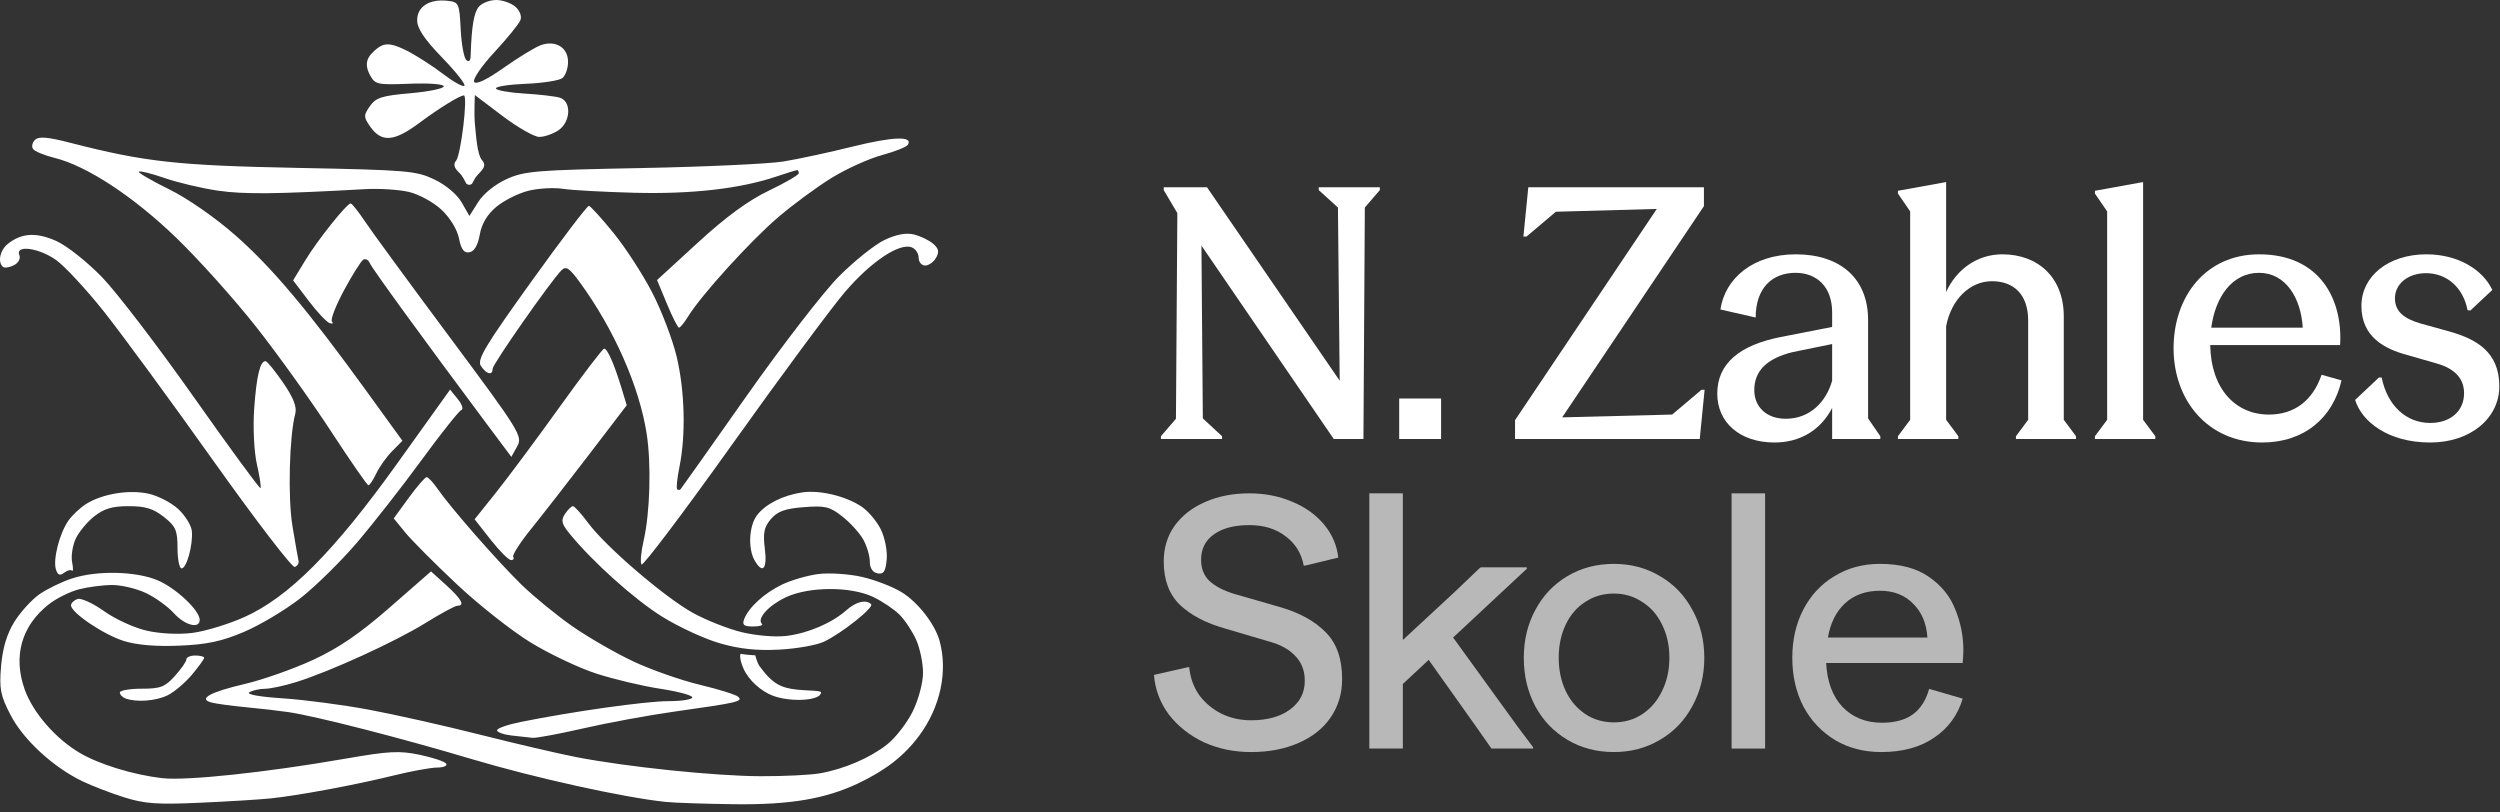 <svg width="240" height="78" viewBox="0 0 240 78" fill="none" xmlns="http://www.w3.org/2000/svg">
<rect x="0" y="0" width="240" height="78" fill="#333333" stroke="none"/>
<path d="M11.93 76.546C10.641 76.141 8.82 75.439 7.882 74.987C5.104 73.645 2.263 71.029 1.033 68.677C0.04 66.78 -0.084 66.145 0.106 63.928C0.255 62.193 0.672 60.818 1.4 59.66C1.99 58.72 3.075 57.538 3.809 57.032C4.544 56.527 5.929 55.855 6.887 55.539C9.291 54.745 13.052 54.825 15.142 55.713C16.895 56.457 19.172 58.602 19.172 59.509C19.172 60.407 17.743 60.035 16.688 58.863C16.121 58.233 14.922 57.367 14.023 56.938C13.125 56.51 11.663 56.16 10.775 56.161C9.887 56.162 8.447 56.349 7.576 56.575C6.705 56.801 5.404 57.449 4.685 58.014C2.064 60.075 1.236 62.998 2.369 66.186C3.158 68.408 5.336 70.915 7.667 72.284C9.537 73.383 12.776 74.376 15.551 74.701C17.879 74.973 25.543 74.16 33.177 72.83C37.357 72.102 38.336 72.051 40.306 72.463C41.562 72.726 42.7 73.108 42.835 73.312C42.97 73.517 42.586 73.684 41.982 73.684C41.378 73.684 39.498 74.026 37.803 74.445C34.151 75.346 28.668 76.368 25.989 76.646C24.934 76.756 21.867 76.944 19.172 77.064C15.098 77.247 13.878 77.16 11.93 76.546ZM63.906 76.984C59.857 76.558 51.352 74.68 45.303 72.877C38.437 70.83 30.387 68.767 27.693 68.363C26.873 68.24 25.051 68.03 23.645 67.897C22.24 67.763 20.735 67.559 20.301 67.443C18.986 67.091 20.156 66.442 23.526 65.654C25.232 65.255 28.161 64.221 30.036 63.357C32.512 62.216 34.529 60.838 37.41 58.32L41.376 54.854L42.842 56.182C44.308 57.51 44.656 58.151 43.912 58.151C43.694 58.151 42.321 58.893 40.86 59.8C37.971 61.594 31.669 64.473 28.424 65.482C27.302 65.831 25.96 66.119 25.441 66.122C24.922 66.126 24.246 66.277 23.939 66.459C23.605 66.658 24.884 66.89 27.135 67.039C29.199 67.176 32.901 67.662 35.361 68.12C37.822 68.577 42.615 69.653 46.012 70.511C49.41 71.37 53.586 72.344 55.293 72.676C60.171 73.626 68.655 74.505 73.044 74.516C75.25 74.522 77.786 74.4 78.681 74.244C81.016 73.839 83.502 72.773 85.165 71.465C85.958 70.841 87.057 69.427 87.607 68.323C88.162 67.209 88.609 65.556 88.611 64.61C88.613 63.672 88.319 62.24 87.956 61.429C87.593 60.618 86.874 59.531 86.358 59.013C85.842 58.496 84.709 57.732 83.839 57.315C81.669 56.275 77.631 56.294 75.406 57.355C73.751 58.145 72.631 59.404 73.151 59.89C73.299 60.029 72.915 60.142 72.297 60.142C71.412 60.142 71.23 59.995 71.438 59.445C71.865 58.314 73.378 56.932 75.087 56.113C75.965 55.692 77.529 55.239 78.561 55.107C79.594 54.975 81.464 55.096 82.716 55.376C83.969 55.656 85.707 56.325 86.577 56.863C88.127 57.819 89.761 59.923 90.201 61.528C91.004 64.457 90.279 67.857 88.269 70.588C86.842 72.527 85.056 73.93 82.412 75.189C79.24 76.699 75.836 77.273 70.448 77.205C67.669 77.17 64.726 77.07 63.906 76.984ZM49.101 70.608C48.339 70.519 47.716 70.294 47.716 70.107C47.716 69.92 48.723 69.564 49.953 69.315C54.959 68.304 61.998 67.311 64.161 67.311C65.426 67.311 66.462 67.148 66.462 66.949C66.462 66.75 65.072 66.376 63.373 66.118C61.674 65.86 58.915 65.205 57.243 64.663C55.57 64.121 52.724 62.771 50.918 61.663C49.113 60.555 45.917 58.031 43.817 56.054C41.717 54.078 39.504 51.854 38.899 51.113L37.799 49.766L39.243 47.785C40.037 46.696 40.808 45.805 40.957 45.804C41.106 45.804 41.569 46.296 41.986 46.899C43.26 48.738 47.727 53.846 50.021 56.086C51.214 57.251 53.436 59.071 54.959 60.131C56.482 61.191 59.118 62.709 60.817 63.506C62.516 64.302 65.385 65.308 67.192 65.74C68.999 66.172 70.657 66.692 70.875 66.896C71.345 67.336 70.796 67.463 64.757 68.312C62.297 68.657 58.367 69.38 56.024 69.918C53.681 70.455 51.476 70.866 51.125 70.832C50.773 70.797 49.862 70.696 49.101 70.608ZM12.036 67.047C11.743 66.937 11.504 66.682 11.504 66.481C11.504 66.281 12.445 66.116 13.596 66.116C15.409 66.116 15.835 65.953 16.791 64.891C17.398 64.217 17.894 63.5 17.894 63.298C17.894 63.095 18.277 62.93 18.746 62.93C19.215 62.93 19.598 63.029 19.598 63.15C19.598 63.272 19.071 64.001 18.427 64.771C17.782 65.541 16.737 66.428 16.105 66.741C14.974 67.301 13.085 67.443 12.036 67.047ZM74.189 66.787C73.097 66.374 71.888 65.335 71.374 64.182C70.966 63.269 71.041 62.76 71.113 62.773C71.501 62.843 71.972 62.88 72.508 62.913C72.508 62.913 72.678 63.609 72.902 63.929C74.157 65.673 75 66.044 76.549 66.209C77.58 66.318 78.817 66.276 78.817 66.472C78.817 67.285 75.888 67.429 74.189 66.787ZM69.126 61.762C67.663 61.344 65.168 60.195 63.581 59.209C60.918 57.554 56.901 53.953 54.67 51.219C53.911 50.29 53.833 49.947 54.24 49.337C54.514 48.927 54.857 48.592 55.003 48.592C55.149 48.592 55.81 49.321 56.47 50.212C58.156 52.486 63.773 57.308 66.509 58.831C67.772 59.533 69.888 60.37 71.211 60.69C72.58 61.021 74.416 61.176 75.471 61.05C77.557 60.8 79.846 59.823 81.248 58.584C82.183 57.758 83.12 57.527 83.625 57.999C83.943 58.297 80.874 60.747 79.122 61.594C78.431 61.929 76.498 62.274 74.826 62.362C72.644 62.477 71.037 62.308 69.126 61.762ZM11.93 61.547C10.001 60.962 6.817 58.82 6.817 58.109C6.817 57.899 7.095 57.628 7.434 57.506C7.772 57.384 8.926 57.911 9.998 58.675C11.069 59.44 12.916 60.284 14.101 60.549C15.389 60.838 17.143 60.923 18.459 60.76C19.67 60.609 21.905 59.932 23.425 59.254C27.706 57.344 32.059 52.974 38.134 44.491L43.21 37.403L43.951 38.317C44.358 38.82 44.51 39.291 44.288 39.364C44.065 39.437 42.355 41.588 40.487 44.144C38.62 46.7 35.816 50.281 34.257 52.103C32.697 53.925 30.247 56.33 28.812 57.449C27.376 58.567 24.956 60.011 23.433 60.658C21.291 61.568 19.891 61.868 17.255 61.982C15.021 62.079 13.186 61.929 11.93 61.547ZM5.375 54.686C5.064 53.74 5.705 51.213 6.567 49.982C6.946 49.442 7.728 48.711 8.306 48.357C9.873 47.397 12.355 46.992 14.237 47.389C15.153 47.582 16.451 48.253 17.122 48.88C17.793 49.508 18.377 50.461 18.421 50.999C18.529 52.339 17.913 54.566 17.434 54.566C17.218 54.566 17.042 53.686 17.042 52.61C17.042 50.914 16.867 50.516 15.731 49.623C14.716 48.824 13.955 48.592 12.356 48.592C10.779 48.592 9.994 48.825 9.035 49.579C8.345 50.122 7.541 51.107 7.248 51.767C6.956 52.426 6.81 53.422 6.924 53.979C7.038 54.536 7.03 54.898 6.907 54.782C6.783 54.667 6.441 54.76 6.147 54.989C5.755 55.293 5.547 55.211 5.375 54.686ZM84.249 55.042C83.778 54.956 83.503 54.541 83.503 53.919C83.503 53.377 83.222 52.426 82.879 51.805C82.536 51.185 81.634 50.189 80.875 49.592C79.652 48.63 79.23 48.527 77.168 48.687C75.366 48.826 74.654 49.083 74.013 49.823C73.353 50.584 73.233 51.166 73.424 52.673C73.672 54.627 73.216 55.148 72.441 53.795C71.792 52.661 71.904 50.489 72.665 49.474C73.473 48.397 75.155 47.545 77.017 47.27C78.694 47.023 81.183 47.618 82.705 48.629C83.32 49.038 84.146 50.007 84.54 50.782C84.934 51.559 85.197 52.862 85.125 53.686C85.022 54.861 84.835 55.15 84.249 55.042ZM20.417 44.144C16.335 38.401 11.621 31.977 9.942 29.868C8.264 27.76 6.215 25.554 5.391 24.966C3.739 23.789 1.442 23.478 1.856 24.489C1.996 24.829 1.768 25.246 1.319 25.471C0.89 25.685 0.418 25.748 0.27 25.609C-0.24 25.133 0.002 24.02 0.746 23.418C2.055 22.359 3.503 22.276 5.431 23.148C6.429 23.6 8.398 25.163 9.808 26.622C11.217 28.081 15.18 33.261 18.614 38.134C22.048 43.007 24.924 46.931 25.006 46.855C25.087 46.779 24.934 45.756 24.665 44.583C24.391 43.389 24.275 41.04 24.401 39.248C24.625 36.075 24.973 34.63 25.502 34.674C25.652 34.687 26.41 35.619 27.185 36.746C28.168 38.174 28.519 39.074 28.346 39.719C27.772 41.857 27.623 47.79 28.075 50.504C28.341 52.103 28.604 53.604 28.659 53.839C28.713 54.075 28.551 54.339 28.298 54.427C28.046 54.515 24.499 49.887 20.417 44.144ZM61.579 54.193C61.449 53.996 61.546 52.95 61.795 51.867C62.404 49.21 62.533 44.534 62.078 41.621C61.372 37.106 58.957 31.63 55.694 27.144C54.656 25.717 54.34 25.507 53.9 25.949C52.866 26.989 47.29 34.964 47.29 35.402C47.29 36.074 46.702 35.935 46.17 35.137C45.772 34.542 46.543 33.249 50.977 27.072C53.882 23.026 56.384 19.736 56.537 19.761C56.691 19.786 57.749 20.951 58.888 22.35C60.028 23.749 61.702 26.327 62.608 28.079C63.514 29.832 64.573 32.61 64.963 34.253C65.743 37.547 65.849 41.743 65.23 44.807C65.009 45.903 64.908 46.873 65.006 46.965C65.103 47.056 65.252 47.056 65.336 46.965C65.419 46.874 68.278 42.835 71.688 37.99C75.098 33.145 79.091 27.979 80.561 26.51C82.03 25.041 83.987 23.48 84.908 23.04C86.019 22.511 86.962 22.329 87.706 22.503C88.323 22.647 89.158 23.042 89.56 23.381C90.113 23.847 90.188 24.18 89.865 24.744C89.63 25.155 89.156 25.491 88.813 25.491C88.47 25.491 88.189 25.151 88.189 24.737C88.189 24.322 87.882 23.873 87.507 23.738C86.312 23.309 83.571 25.155 81.096 28.055C79.775 29.602 74.897 36.196 70.255 42.708C65.613 49.221 61.708 54.389 61.579 54.193ZM47.102 51.81L45.564 49.85L47.634 47.262C48.772 45.838 51.509 42.156 53.716 39.081C55.922 36.005 57.849 33.481 57.996 33.472C58.306 33.454 58.963 34.946 59.671 37.277L60.166 38.906L56.539 43.649C54.545 46.258 52.047 49.464 50.989 50.774C49.931 52.084 49.156 53.294 49.268 53.462C49.38 53.631 49.284 53.769 49.056 53.769C48.828 53.769 47.949 52.888 47.102 51.81ZM31.74 41.349C29.866 38.477 26.644 33.984 24.581 31.366C22.518 28.747 19.077 24.911 16.935 22.841C12.829 18.873 8.334 15.921 5.238 15.157C4.252 14.914 3.319 14.525 3.166 14.293C3.012 14.061 3.105 13.667 3.372 13.417C3.734 13.078 4.579 13.15 6.722 13.701C13.9 15.548 17 15.891 28.545 16.117C39.144 16.325 39.949 16.393 41.702 17.23C42.799 17.754 43.877 18.66 44.316 19.426L45.064 20.73L45.913 19.385C46.409 18.598 47.537 17.689 48.633 17.194C50.349 16.417 51.424 16.329 61.572 16.133C67.659 16.015 73.789 15.732 75.195 15.505C76.601 15.277 79.61 14.629 81.882 14.066C85.757 13.105 87.714 13.048 87.143 13.911C87.007 14.117 85.883 14.561 84.647 14.897C83.41 15.233 81.257 16.207 79.862 17.061C78.467 17.914 76.137 19.629 74.684 20.872C72.026 23.145 67.316 28.337 66.068 30.367C65.699 30.968 65.301 31.458 65.183 31.456C65.066 31.453 64.544 30.424 64.024 29.168L63.077 26.885L67.006 23.281C69.693 20.816 71.844 19.242 73.809 18.302C75.39 17.546 76.684 16.793 76.685 16.629C76.686 16.464 76.615 16.33 76.527 16.33C76.439 16.33 75.529 16.611 74.503 16.956C71.036 18.119 66.412 18.647 60.923 18.506C57.994 18.431 54.889 18.259 54.023 18.125C53.157 17.991 51.664 18.078 50.705 18.32C49.746 18.561 48.369 19.253 47.646 19.857C46.773 20.587 46.239 21.482 46.058 22.522C45.882 23.536 45.534 24.133 45.071 24.217C44.545 24.311 44.279 23.961 44.064 22.888C43.893 22.036 43.197 20.894 42.386 20.136C41.624 19.423 40.221 18.655 39.267 18.429C38.315 18.203 36.422 18.081 35.063 18.157C26.557 18.636 23.406 18.668 20.914 18.302C19.37 18.076 17.075 17.533 15.814 17.096C14.553 16.659 13.437 16.381 13.333 16.478C13.23 16.575 14.522 17.331 16.206 18.158C17.999 19.039 20.644 20.873 22.594 22.588C26.115 25.684 29.54 29.756 35.187 37.554L38.634 42.315L37.652 43.305C37.112 43.849 36.425 44.814 36.125 45.448C35.825 46.081 35.482 46.593 35.364 46.585C35.245 46.577 33.615 44.221 31.74 41.349ZM46.767 40.75C40.578 32.46 35.71 25.766 35.502 25.26C35.376 24.951 35.096 24.801 34.88 24.925C34.664 25.05 33.831 26.371 33.028 27.863C32.225 29.354 31.702 30.709 31.867 30.875C32.032 31.04 31.935 31.106 31.653 31.022C31.371 30.937 30.465 29.978 29.64 28.891L28.139 26.914L29.301 25.003C30.486 23.053 33.27 19.559 33.66 19.531C33.779 19.523 34.383 20.278 35.002 21.209C35.62 22.14 39.297 27.161 43.171 32.367C49.909 41.422 50.191 41.877 49.652 42.847L49.09 43.861L46.767 40.75ZM44.734 17.577C44.63 17.384 44.428 16.897 44.053 16.546C43.591 16.115 43.505 15.753 43.785 15.423C44.248 14.878 44.93 9.161 44.532 9.161C44.139 9.161 42.143 10.393 40.261 11.797C37.826 13.613 36.624 13.702 35.535 12.148C34.897 11.238 34.895 11.069 35.51 10.192C36.086 9.37 36.648 9.191 39.394 8.95C41.159 8.795 42.604 8.498 42.604 8.29C42.604 8.072 41.207 7.965 39.319 8.038C36.202 8.159 36.008 8.116 35.512 7.194C35.162 6.543 35.124 5.99 35.399 5.511C35.623 5.119 36.157 4.623 36.585 4.408C37.158 4.122 37.802 4.239 39.022 4.85C39.934 5.307 41.502 6.31 42.505 7.079C43.509 7.848 44.444 8.369 44.584 8.239C44.724 8.108 43.761 6.887 42.443 5.526C40.736 3.762 40.048 2.731 40.048 1.938C40.048 0.639 41.215 -0.112 42.944 0.075C44.047 0.194 44.1 0.306 44.224 2.788C44.295 4.212 44.535 5.547 44.757 5.755C45.011 5.994 45.169 5.847 45.183 5.357C45.268 2.525 45.496 1.179 45.984 0.629C46.291 0.283 47.031 0 47.628 0C48.225 0 49.052 0.286 49.465 0.635C49.893 0.997 50.106 1.553 49.962 1.929C49.823 2.292 48.7 3.676 47.467 5.005C46.234 6.334 45.357 7.619 45.517 7.862C45.705 8.145 46.722 7.659 48.36 6.504C49.764 5.515 51.355 4.543 51.898 4.344C53.328 3.821 54.533 4.55 54.533 5.94C54.533 6.562 54.285 7.264 53.982 7.499C53.68 7.734 52.098 7.979 50.468 8.045C48.837 8.111 47.55 8.313 47.608 8.495C47.665 8.676 48.885 8.895 50.319 8.98C51.753 9.066 53.288 9.243 53.73 9.374C54.891 9.719 54.799 11.729 53.586 12.524C53.065 12.865 52.248 13.144 51.769 13.144C51.291 13.144 49.704 12.239 48.243 11.134L45.586 9.125C45.586 9.125 45.5 10.94 45.586 11.842C45.7 13.03 45.815 14.855 46.267 15.364C46.611 15.752 46.544 16.043 46.101 16.525C45.814 16.837 45.851 16.774 45.694 16.982C45.564 17.154 45.506 17.313 45.343 17.588C45.204 17.823 44.833 17.76 44.734 17.577Z" fill="white"/>
<path d="M233.299 42.48C229.244 42.48 226.73 40.469 226.093 38.391L228.372 36.246H228.64C229.177 38.894 230.953 40.603 233.299 40.603C235.243 40.603 236.55 39.464 236.55 37.755C236.55 36.347 235.679 35.408 233.969 34.906L231.053 34.068C228.942 33.498 226.696 32.358 226.696 29.375C226.696 26.493 229.311 24.415 232.93 24.415C235.947 24.415 238.326 25.856 239.265 27.834L237.153 29.811L236.885 29.778C236.45 27.532 234.841 26.225 232.897 26.225C231.154 26.225 229.914 27.264 229.914 28.638C229.914 29.878 230.752 30.582 232.361 31.051L235.142 31.822C237.757 32.559 239.935 33.8 239.935 37.084C239.935 40.134 237.187 42.48 233.299 42.48Z" fill="white"/>
<path d="M208.663 33.431C208.663 28.471 211.746 24.415 216.874 24.415C222.739 24.415 224.918 28.772 224.65 33.129H212.182C212.249 37.352 214.628 39.799 217.813 39.799C220.293 39.799 222.036 38.425 222.873 35.978L224.784 36.514C223.979 40.101 221.198 42.48 217.176 42.48C211.947 42.48 208.663 38.425 208.663 33.431ZM212.282 31.453H221.064C220.896 28.605 219.421 26.191 216.874 26.191C214.293 26.191 212.685 28.471 212.282 31.453Z" fill="white"/>
<path d="M205.738 40.301L206.911 41.877V42.145H201.113V41.877L202.286 40.301V20.292L201.113 18.583V18.315L205.738 17.477V40.301Z" fill="white"/>
<path d="M182.202 42.145V41.877L183.375 40.301V20.292L182.202 18.583V18.315L186.828 17.477V28.035C187.8 25.89 189.777 24.415 192.224 24.415C195.642 24.415 198.123 26.627 198.123 30.381V40.301L199.296 41.877V42.145H193.531V41.877L194.704 40.301V30.783C194.704 28.269 193.33 26.996 191.218 26.996C189.14 26.996 187.33 28.705 186.828 31.319V40.301L188.001 41.877V42.145H182.202Z" fill="white"/>
<path d="M170.355 42.48C167.037 42.48 164.858 40.57 164.858 37.788C164.858 34.872 167.037 33.129 170.925 32.358L175.885 31.386V29.979C175.885 27.532 174.41 26.191 172.366 26.191C170.154 26.191 168.545 27.633 168.545 30.482L165.16 29.711C165.596 26.761 168.244 24.415 172.4 24.415C176.623 24.415 179.337 26.694 179.337 30.716V40.168L180.51 41.877V42.145H175.885V39.162C174.813 41.24 172.869 42.48 170.355 42.48ZM168.411 37.453C168.411 39.062 169.584 40.201 171.428 40.201C173.774 40.201 175.315 38.559 175.885 36.548V33.029L172.098 33.8C169.651 34.403 168.411 35.576 168.411 37.453Z" fill="white"/>
<path d="M145.444 42.145V40.335L159.051 20.058L149.365 20.326L146.55 22.705H146.248L146.717 17.98H163.576V19.789L149.968 40.067L160.526 39.798L163.341 37.419H163.643L163.174 42.145H145.444Z" fill="white"/>
<path d="M134.323 38.257H138.345V42.145H134.323V38.257Z" fill="white"/>
<path d="M128.041 42.145L115.338 23.577L115.472 40.167L117.316 41.877V42.145H111.45V41.877L112.891 40.201L113.025 20.46L111.718 18.248V17.98H115.874L128.61 36.547L128.443 19.923L126.599 18.248V17.98H132.465V18.248L131.024 19.923L130.89 42.145H128.041Z" fill="white"/>
<path opacity="0.65" d="M172.061 63.148C172.061 61.405 172.418 59.852 173.133 58.489C173.848 57.126 174.843 56.065 176.116 55.305C177.39 54.523 178.842 54.132 180.473 54.132C182.417 54.132 183.981 54.545 185.166 55.372C186.372 56.199 187.221 57.249 187.713 58.522C188.227 59.774 188.484 61.081 188.484 62.444C188.484 62.712 188.461 63.114 188.417 63.65H175.312C175.401 65.438 175.926 66.846 176.887 67.873C177.87 68.879 179.133 69.382 180.674 69.382C181.881 69.382 182.853 69.125 183.59 68.611C184.35 68.075 184.886 67.248 185.199 66.131L188.417 67.069C187.947 68.656 187.031 69.907 185.668 70.823C184.328 71.739 182.641 72.197 180.607 72.197C178.954 72.197 177.479 71.817 176.183 71.058C174.887 70.275 173.871 69.203 173.133 67.84C172.418 66.455 172.061 64.891 172.061 63.148ZM185.032 61.204C184.942 59.841 184.484 58.757 183.657 57.953C182.853 57.126 181.792 56.713 180.473 56.713C179.11 56.713 177.993 57.115 177.122 57.919C176.273 58.701 175.725 59.796 175.479 61.204H185.032Z" fill="white"/>
<path opacity="0.65" d="M166.232 71.862V47.361H169.449V71.862H166.232Z" fill="white"/>
<path opacity="0.65" d="M154.932 72.197C153.279 72.197 151.793 71.806 150.474 71.024C149.156 70.242 148.128 69.169 147.391 67.806C146.654 66.421 146.285 64.868 146.285 63.148C146.285 61.45 146.654 59.919 147.391 58.556C148.128 57.171 149.156 56.087 150.474 55.305C151.793 54.523 153.279 54.132 154.932 54.132C156.563 54.132 158.038 54.523 159.356 55.305C160.697 56.087 161.736 57.171 162.473 58.556C163.233 59.919 163.613 61.45 163.613 63.148C163.613 64.846 163.233 66.388 162.473 67.773C161.736 69.158 160.697 70.242 159.356 71.024C158.038 71.806 156.563 72.197 154.932 72.197ZM154.932 69.348C155.96 69.348 156.876 69.08 157.68 68.544C158.485 68.007 159.11 67.27 159.557 66.332C160.027 65.393 160.261 64.332 160.261 63.148C160.261 61.963 160.027 60.902 159.557 59.964C159.11 59.025 158.474 58.299 157.647 57.785C156.842 57.249 155.938 56.981 154.932 56.981C153.904 56.981 152.988 57.249 152.184 57.785C151.379 58.299 150.754 59.025 150.307 59.964C149.86 60.902 149.637 61.963 149.637 63.148C149.637 64.332 149.86 65.393 150.307 66.332C150.754 67.27 151.379 68.007 152.184 68.544C152.988 69.08 153.904 69.348 154.932 69.348Z" fill="white"/>
<path opacity="0.65" d="M146.571 54.467V54.601L139.499 61.203L145.666 69.717L147.174 71.728V71.862H143.186L143.085 71.728L141.677 69.717L137.153 63.349L134.673 65.661V71.862H131.455V47.361H134.673V61.438L139.7 56.779L141.979 54.601L142.147 54.467H146.571Z" fill="white"/>
<path opacity="0.65" d="M120.098 72.197C118.466 72.197 116.958 71.884 115.573 71.258C114.21 70.61 113.093 69.728 112.221 68.611C111.372 67.471 110.892 66.197 110.78 64.79L114.031 64.052H114.165C114.255 65.035 114.567 65.918 115.104 66.7C115.662 67.46 116.377 68.063 117.249 68.51C118.12 68.934 119.07 69.147 120.098 69.147C121.662 69.147 122.913 68.8 123.851 68.108C124.79 67.415 125.259 66.499 125.259 65.359C125.259 64.399 124.957 63.605 124.354 62.98C123.773 62.354 122.958 61.896 121.907 61.606L117.584 60.332C115.774 59.818 114.344 59.07 113.294 58.087C112.244 57.081 111.718 55.684 111.718 53.897C111.718 52.601 112.065 51.462 112.757 50.478C113.472 49.495 114.444 48.736 115.673 48.199C116.925 47.641 118.343 47.361 119.93 47.361C121.427 47.361 122.801 47.63 124.052 48.166C125.304 48.68 126.32 49.406 127.102 50.344C127.884 51.283 128.342 52.344 128.477 53.528L125.293 54.299H125.158C124.935 53.115 124.354 52.176 123.416 51.484C122.499 50.769 121.338 50.411 119.93 50.411C118.478 50.411 117.338 50.713 116.511 51.316C115.707 51.897 115.305 52.702 115.305 53.729C115.305 54.578 115.573 55.26 116.109 55.774C116.668 56.288 117.461 56.701 118.489 57.014L122.913 58.288C124.767 58.824 126.22 59.628 127.27 60.701C128.32 61.751 128.845 63.248 128.845 65.192C128.845 66.577 128.477 67.806 127.739 68.879C127.024 69.929 125.996 70.744 124.656 71.325C123.337 71.906 121.818 72.197 120.098 72.197Z" fill="white"/>
</svg>

